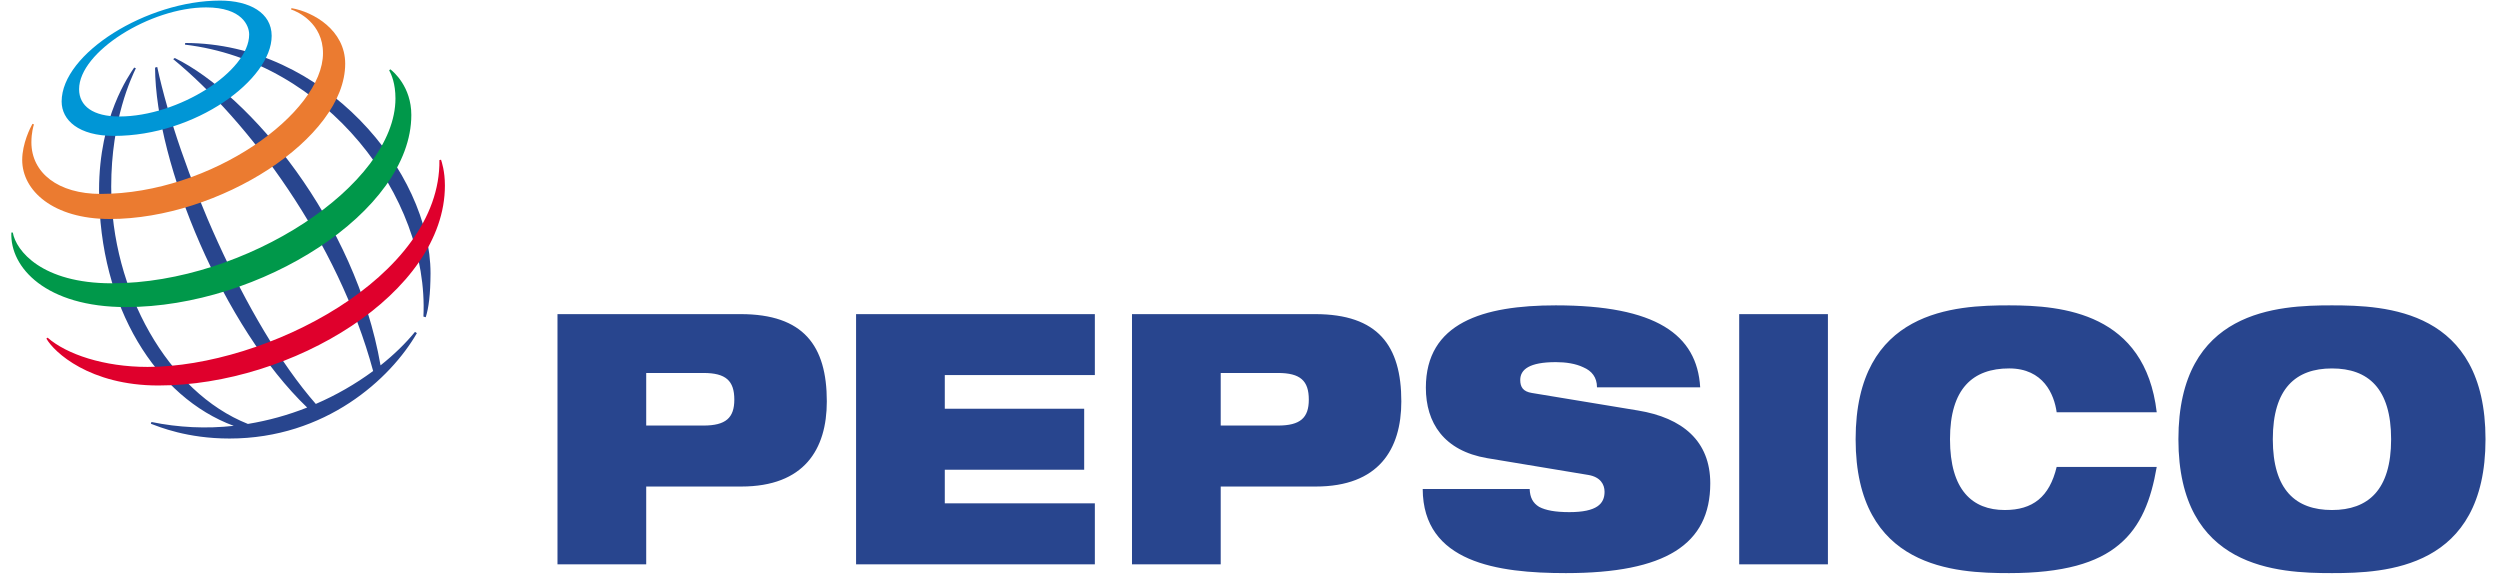 <svg width="168" height="39" viewBox="0 0 168 39" fill="none" xmlns="http://www.w3.org/2000/svg">
<path fill-rule="evenodd" clip-rule="evenodd" d="M43.425 25.064H47.273C48.775 25.064 49.346 25.583 49.346 26.855C49.346 28.079 48.775 28.597 47.273 28.597H43.425V25.064ZM37.463 37.924H43.425V32.695H49.812C54.04 32.695 55.562 30.199 55.562 26.973C55.562 23.228 53.997 21.109 49.769 21.109H37.463V37.924ZM57.528 21.109H73.574V25.206H63.49V27.467H72.857V31.565H63.49V33.826H73.574V37.924H57.528V21.109ZM82.032 25.064H85.88C87.381 25.064 87.952 25.583 87.952 26.855C87.952 28.079 87.381 28.597 85.88 28.597H82.032V25.064ZM76.07 37.924H82.032V32.695H88.417C92.646 32.695 94.169 30.199 94.169 26.973C94.169 23.228 92.603 21.109 88.374 21.109H76.07V37.924ZM99.939 30.788C97.022 30.292 95.818 28.408 95.818 26.054C95.818 21.696 99.645 20.52 104.549 20.52C111.271 20.52 114.042 22.474 114.253 26.03H107.318C107.318 25.347 106.959 24.923 106.41 24.687C105.881 24.429 105.205 24.335 104.549 24.335C102.773 24.335 102.16 24.829 102.16 25.536C102.16 26.006 102.35 26.314 102.942 26.407L110.067 27.584C113.069 28.079 114.93 29.633 114.93 32.482C114.93 36.581 111.928 38.513 105.225 38.513C100.638 38.513 95.626 37.806 95.606 32.86H102.794C102.814 33.425 103.005 33.802 103.429 34.061C103.872 34.297 104.527 34.415 105.457 34.415C107.318 34.415 107.826 33.849 107.826 33.048C107.826 32.554 107.55 32.059 106.749 31.919L99.939 30.788ZM116.874 21.109H122.836V37.924H116.874V21.109ZM144.932 31.377C144.551 33.59 143.874 35.38 142.393 36.605C140.936 37.83 138.651 38.513 135.016 38.513C131.4 38.513 124.698 38.229 124.698 29.517C124.698 20.802 131.4 20.52 135.016 20.52C138.609 20.52 144.149 21.037 144.932 27.703H138.208C138.039 26.501 137.319 24.758 135.016 24.758C132.583 24.758 131.04 26.101 131.04 29.516C131.04 32.931 132.541 34.273 134.719 34.273C136.601 34.273 137.722 33.401 138.208 31.376H144.932V31.377ZM152.733 29.517C152.733 26.101 154.277 24.759 156.708 24.759C159.139 24.759 160.683 26.101 160.683 29.517C160.683 32.932 159.139 34.273 156.708 34.273C154.277 34.273 152.733 32.932 152.733 29.517ZM146.389 29.517C146.389 38.229 153.092 38.513 156.708 38.513C160.324 38.513 167.026 38.23 167.026 29.517C167.026 20.802 160.324 20.52 156.708 20.52C153.092 20.52 146.389 20.802 146.389 29.517ZM28.454 21.275C28.84 13.208 21.895 4.123 12.429 3L12.445 2.889C21.778 2.889 28.932 11.546 28.932 18.375C28.923 19.796 28.811 20.677 28.611 21.317L28.454 21.275ZM27.889 22.301C27.268 23.061 26.487 23.826 25.572 24.553C23.889 14.854 16.776 6.373 11.746 3.898L11.639 3.973C16.696 8.132 22.729 16.209 25.075 24.933C23.878 25.814 22.586 26.556 21.222 27.144C16.449 21.691 12 11.174 10.566 4.5L10.42 4.544C10.452 11.022 15.043 22.02 20.641 27.386C19.357 27.895 18.022 28.264 16.659 28.488C11.293 26.358 7.473 19.536 7.473 12.548C7.473 7.986 8.862 5.164 9.13 4.586L9.016 4.541C8.691 5.033 6.657 7.854 6.657 12.779C6.657 20.678 10.546 26.716 15.707 28.617C13.862 28.82 11.995 28.733 10.176 28.357L10.138 28.477C10.69 28.681 12.564 29.469 15.422 29.469C21.886 29.469 26.256 25.445 28.015 22.386L27.889 22.301Z" fill="#28458E"/>
<path fill-rule="evenodd" clip-rule="evenodd" d="M14.788 0.039C9.888 0.039 4.142 3.583 4.142 6.822C4.142 8.075 5.286 9.133 7.653 9.133C13.149 9.133 18.256 5.35 18.256 2.408C18.256 0.86 16.772 0.039 14.788 0.039ZM16.744 2.317C16.744 4.796 11.992 7.828 8.019 7.828C6.263 7.828 5.315 7.135 5.315 5.993C5.315 3.478 10.122 0.498 13.848 0.498C16.278 0.498 16.744 1.737 16.744 2.317Z" fill="#0096D6"/>
<path fill-rule="evenodd" clip-rule="evenodd" d="M2.182 8.321C2.044 8.56 1.492 9.642 1.492 10.751C1.492 12.808 3.566 14.717 7.381 14.717C14.719 14.717 23.197 9.305 23.197 4.282C23.197 2.027 21.067 0.801 19.587 0.547L19.559 0.635C20.02 0.781 21.705 1.566 21.705 3.575C21.705 7.577 14.22 13.031 6.763 13.031C3.909 13.031 2.11 11.619 2.11 9.563C2.11 8.912 2.245 8.484 2.281 8.36L2.182 8.321Z" fill="#EB7B30"/>
<path fill-rule="evenodd" clip-rule="evenodd" d="M26.231 4.657C26.433 4.811 27.641 5.82 27.641 7.728C27.641 14.236 17.464 20.635 8.467 20.635C3.102 20.635 0.656 17.981 0.764 15.624H0.86C1.071 16.848 2.813 19.038 7.509 19.038C16.517 19.038 26.575 12.417 26.575 6.616C26.575 5.62 26.305 5 26.153 4.725L26.231 4.657Z" fill="#00984A"/>
<path fill-rule="evenodd" clip-rule="evenodd" d="M29.637 10.732C29.679 10.87 29.898 11.493 29.898 12.469C29.898 19.708 19.599 25.905 10.642 25.905C6.032 25.905 3.624 23.662 3.116 22.751L3.198 22.69C4.473 23.808 6.986 24.657 9.918 24.657C17.829 24.657 29.634 18.627 29.528 10.758L29.637 10.732Z" fill="#DF002C"/>
</svg>
